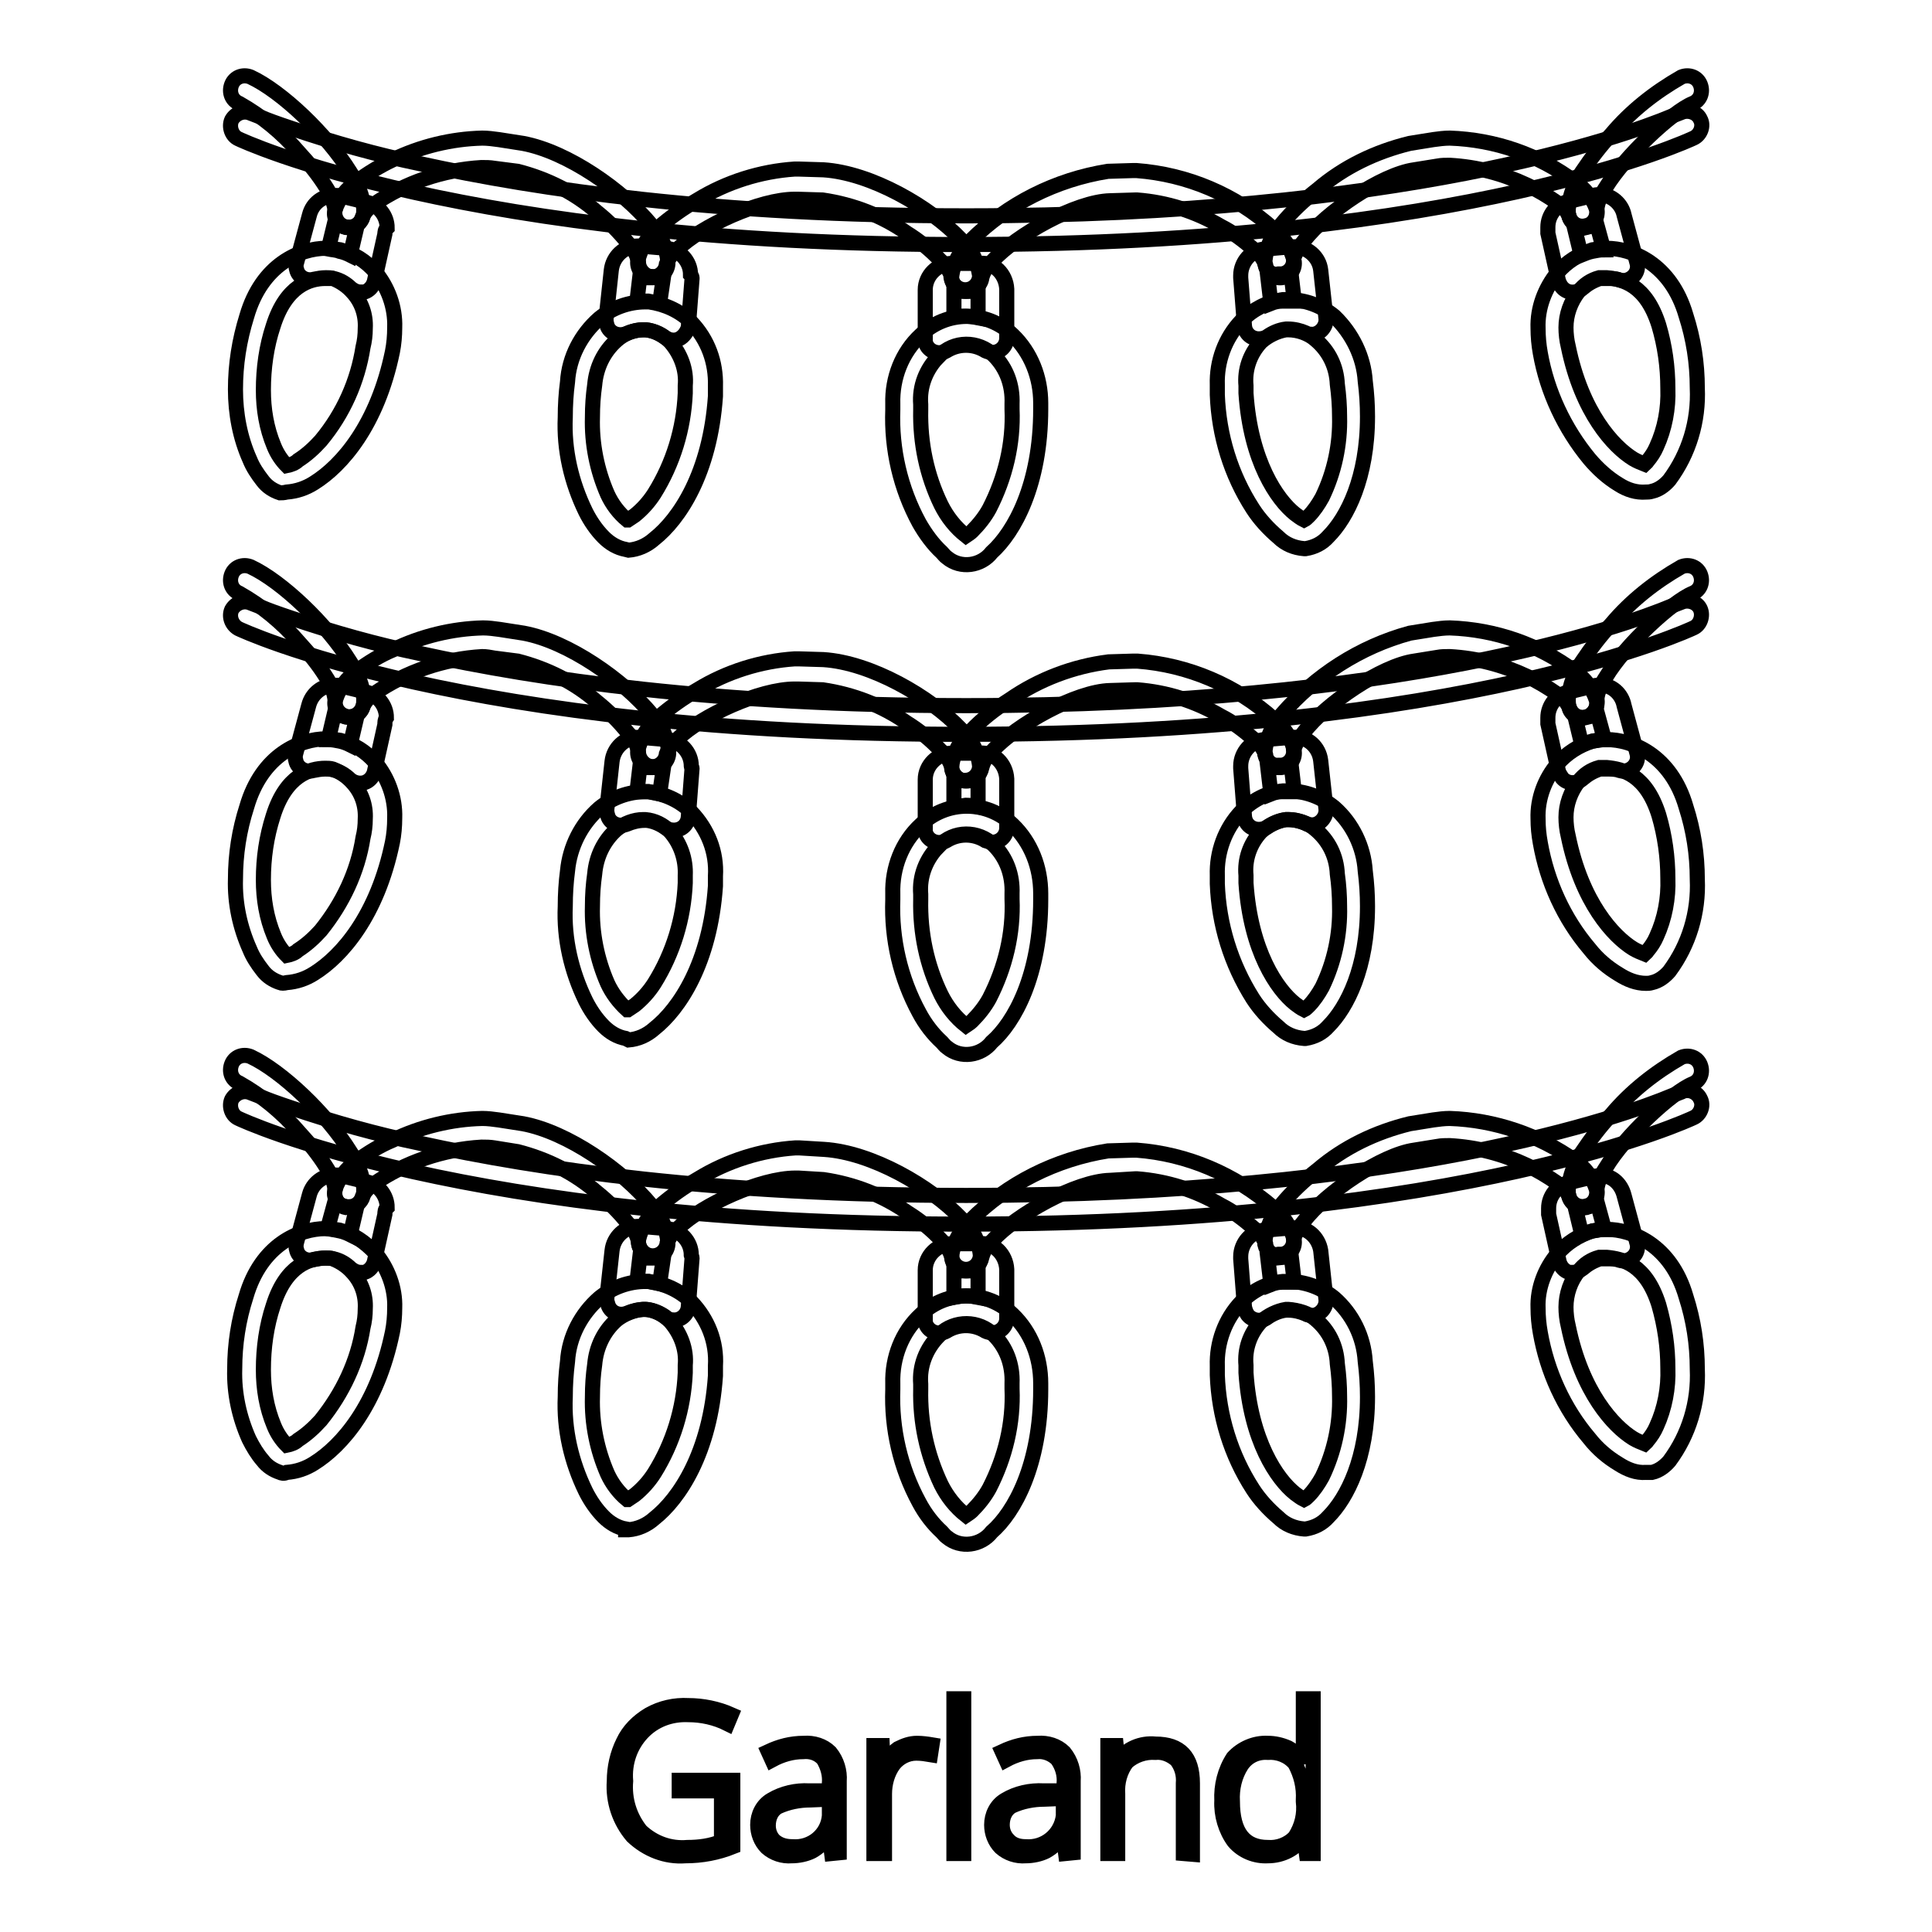 <?xml version="1.0" encoding="utf-8"?>
<!-- Svg Vector Icons : http://www.onlinewebfonts.com/icon -->
<!DOCTYPE svg PUBLIC "-//W3C//DTD SVG 1.1//EN" "http://www.w3.org/Graphics/SVG/1.1/DTD/svg11.dtd">
<svg version="1.1" xmlns="http://www.w3.org/2000/svg" xmlns:xlink="http://www.w3.org/1999/xlink" x="0px" y="0px" viewBox="0 0 256 256" enable-background="new 0 0 256 256" xml:space="preserve">
<g> <path stroke-width="2" fill-opacity="0" stroke="#000000"  d="M90,235.9h7.1v8.8c-2,0.8-4.1,1.2-6.3,1.2c-2.6,0.2-5.1-0.8-7-2.6c-1.7-2-2.6-4.6-2.4-7.3 c0-1.8,0.4-3.6,1.2-5.2c0.7-1.5,1.9-2.7,3.4-3.6c1.6-0.9,3.4-1.3,5.2-1.2c1.9,0,3.9,0.4,5.7,1.2l-0.5,1.2c-1.6-0.8-3.4-1.2-5.2-1.2 c-2.3-0.1-4.5,0.7-6.1,2.4c-1.6,1.7-2.4,4-2.2,6.4c-0.2,2.4,0.5,4.7,2,6.6c1.7,1.6,3.9,2.4,6.2,2.2c1.5,0,3.1-0.2,4.5-0.8v-6.7H90 V235.9z M110.2,245.6l-0.3-2.3h-0.1c-0.6,0.8-1.3,1.5-2.2,2c-0.8,0.4-1.8,0.6-2.7,0.6c-1.2,0.1-2.4-0.3-3.3-1.1 c-0.8-0.8-1.2-1.9-1.2-3c0-1.3,0.6-2.6,1.8-3.3c1.5-0.9,3.3-1.3,5-1.2h2.7v-1c0.1-1.1-0.2-2.2-0.8-3.2c-0.7-0.8-1.7-1.1-2.7-1 c-1.4,0-2.8,0.4-4.1,1.1l-0.5-1.1c1.5-0.7,3-1.1,4.7-1.1c1.3-0.1,2.6,0.3,3.5,1.2c0.9,1.1,1.3,2.5,1.2,3.8v9.5L110.2,245.6z  M105,244.7c2.5,0.2,4.7-1.6,4.9-4.1c0-0.3,0-0.6,0-0.8v-1.4l-2.5,0.1c-1.5,0-3,0.3-4.3,0.9c-0.9,0.5-1.3,1.5-1.3,2.5 c0,0.8,0.3,1.5,0.8,2C103.3,244.5,104.1,244.7,105,244.7L105,244.7z M121.5,231c0.7,0,1.4,0.1,2,0.2l-0.2,1.3 c-0.6-0.1-1.2-0.2-1.9-0.2c-1.2,0-2.3,0.6-3,1.5c-0.8,1.1-1.2,2.5-1.2,3.9v7.9h-1.4v-14.3h1.1l0.1,2.6c0.5-0.9,1.2-1.6,2-2.2 C119.8,231.3,120.6,231,121.5,231z M127.7,245.6h-1.3v-20.5h1.3V245.6z M141.2,245.6l-0.3-2.3h-0.1c-0.6,0.8-1.3,1.5-2.2,2 c-0.8,0.4-1.8,0.6-2.7,0.6c-1.2,0.1-2.4-0.3-3.3-1.1c-0.8-0.8-1.2-1.9-1.2-3c0-1.3,0.6-2.6,1.8-3.3c1.5-0.9,3.3-1.3,5.1-1.2h2.7v-1 c0.1-1.1-0.2-2.2-0.9-3.2c-0.7-0.7-1.7-1.1-2.7-1c-1.4,0-2.8,0.4-4.1,1.1l-0.5-1.1c1.5-0.7,3-1.1,4.7-1.1c1.3-0.1,2.6,0.3,3.5,1.2 c0.9,1.1,1.3,2.5,1.2,3.8v9.5L141.2,245.6z M135.9,244.7c2.5,0.2,4.7-1.6,5-4.1c0-0.3,0-0.6,0-0.9v-1.4l-2.5,0.1 c-1.5,0-3,0.3-4.3,0.9c-0.9,0.5-1.3,1.5-1.3,2.5c0,0.8,0.3,1.5,0.8,2C134.2,244.5,135.1,244.7,135.9,244.7L135.9,244.7z  M156.8,245.6v-9.3c0.1-1.1-0.2-2.2-0.9-3.1c-0.8-0.7-1.8-1.1-2.8-1c-1.4-0.1-2.8,0.4-3.8,1.3c-0.9,1.2-1.3,2.7-1.2,4.2v7.9h-1.3 v-14.3h1.1l0.2,2c1.2-1.6,3.1-2.4,5-2.2c3.3,0,4.9,1.7,4.9,5.2v9.4L156.8,245.6z M168,231c0.9,0,1.8,0.2,2.7,0.6 c0.9,0.5,1.6,1.2,2,2v-8.5h1.3v20.5h-0.9l-0.3-2.2h-0.1c-1,1.6-2.8,2.5-4.7,2.5c-1.7,0.1-3.4-0.6-4.5-1.9c-1.1-1.5-1.7-3.5-1.6-5.4 c-0.1-2,0.4-4,1.5-5.7C164.5,231.7,166.2,230.9,168,231L168,231z M168,232.2c-1.4-0.1-2.7,0.5-3.5,1.7c-0.9,1.4-1.3,3.1-1.2,4.8 c0,4.1,1.6,6.1,4.7,6.1c1.3,0.1,2.7-0.4,3.6-1.4c0.9-1.4,1.3-3,1.1-4.7v-0.2c0.1-1.7-0.3-3.3-1.1-4.8 C170.7,232.6,169.3,232.1,168,232.2L168,232.2z M31.6,18.4c-0.9-0.4-1.3-1.6-0.9-2.5c0.5-0.9,1.6-1.3,2.5-0.9l0,0l1.3,0.5 c0.9,0.4,2.3,0.9,4.1,1.5c5.6,1.9,11.3,3.5,17.1,4.7c15.5,3.4,39.2,6.9,72.3,6.9c57.9,0,87.3-10.6,93.5-13.2l1.3-0.5 c0.9-0.4,2.1,0,2.5,0.9c0.5,0.9,0,2.1-0.9,2.5l0,0c-0.2,0.1-29.8,14.1-96.4,14.1C61.3,32.5,31.8,18.5,31.6,18.4z M51,31l-1.4,6.3 c-0.2,0.7-0.7,1.2-1.3,1.4c-0.2,0-0.4,0-0.5,0c-0.5,0-0.9-0.2-1.3-0.5c-0.6-0.6-1.4-1.1-2.3-1.3c-0.3-0.1-0.7-0.1-1-0.1 c-0.6,0-1.1,0.1-1.6,0.2c-1,0.3-2.1-0.3-2.3-1.3c-0.1-0.3-0.1-0.6,0-0.9l1.7-6.3c0.4-1.6,1.8-2.6,3.4-2.6c0.3,0,0.6,0,0.9,0.1 l3.3,0.8c1.6,0.4,2.7,1.8,2.7,3.4C51,30.5,51,30.8,51,31z M45,33.3c0.5,0.1,1,0.3,1.4,0.5l0.8-3.4l-2.9-0.7L43.5,33 C44,33.1,44.5,33.1,45,33.3z"/> <path stroke-width="2" fill-opacity="0" stroke="#000000"  d="M37.1,65.3c-0.9-0.3-1.7-0.8-2.3-1.6c-0.7-0.9-1.3-1.8-1.7-2.8c-1.3-2.9-1.9-6.1-1.9-9.3 c0-3.3,0.5-6.5,1.5-9.7c2-6.9,7.1-9,10.5-9c0.6,0,1.3,0.1,1.9,0.2c1.8,0.5,3.4,1.5,4.6,2.9c1.7,2,2.7,4.7,2.6,7.4 c0,1.1-0.1,2.2-0.3,3.2c-2,9.7-6.7,15.1-10.4,17.4c-1.1,0.7-2.3,1.1-3.6,1.2C37.6,65.3,37.3,65.3,37.1,65.3z M48.1,46 c0.2-0.8,0.3-1.6,0.3-2.5c0.1-1.8-0.5-3.5-1.7-4.8c-0.7-0.8-1.6-1.4-2.6-1.8c-0.3,0-0.7,0-1,0c-2,0-5.2,0.9-6.9,6.3 c-0.9,2.7-1.3,5.6-1.3,8.5c0,2.5,0.4,5,1.4,7.4c0.4,1,1,1.9,1.7,2.6c0.5-0.1,1.1-0.3,1.5-0.7c1.1-0.7,2.1-1.6,3-2.6 C45.5,54.8,47.4,50.5,48.1,46z M45.8,30.1c-1-0.3-1.6-1.3-1.4-2.3c0,0,0,0,0,0c-0.2-1.1-0.6-2.1-1.2-3c-1-1.6-2.2-3.1-3.5-4.5 c-2.3-2.7-5-4.9-8-6.6c-1-0.4-1.4-1.5-1-2.5c0.4-1,1.5-1.4,2.5-1c4.1,1.9,10.1,7.6,13.2,12.6c1,1.5,1.7,3.2,1.8,4.9 c0,0.3,0,0.7-0.1,1c-0.2,0.8-1,1.4-1.8,1.4C46.1,30.1,45.9,30.1,45.8,30.1z M91.7,36.9l-0.5,6.5C91,44,90.6,44.6,90,44.9 c-0.6,0.3-1.3,0.2-1.9-0.2c-0.7-0.5-1.6-0.9-2.5-1h-0.3c-0.8,0-1.6,0.2-2.3,0.5c-1,0.4-2.1,0-2.5-0.9c-0.1-0.3-0.2-0.6-0.2-1 l0.7-6.5c0.2-1.8,1.7-3.2,3.5-3.2h0.3l3.5,0.3c1.8,0.2,3.2,1.7,3.2,3.5C91.7,36.6,91.7,36.8,91.7,36.9L91.7,36.9z M85.9,39.9 c0.5,0.1,1,0.2,1.5,0.3l0.5-3.4l-3.1-0.3l-0.4,3.4h0.9H85.9z"/> <path stroke-width="2" fill-opacity="0" stroke="#000000"  d="M82.9,72.8c-1.1-0.2-2.1-0.8-2.9-1.6c-1-1-1.8-2.2-2.4-3.4c-1.9-3.9-2.9-8.2-2.7-12.5 c0-1.6,0.1-3.2,0.3-4.7c0.2-3.3,1.8-6.3,4.2-8.4c1.7-1.4,3.9-2.2,6.1-2.2h0.5c2.1,0.3,4.1,1.2,5.6,2.7c2.2,2.3,3.3,5.3,3.2,8.5v1.3 c-0.7,10.2-4.8,16.3-8.1,18.9c-1,0.9-2.2,1.4-3.4,1.5L82.9,72.8z M81.7,45.1c-1.7,1.5-2.7,3.6-2.9,5.9c-0.2,1.4-0.3,2.8-0.3,4.3 c-0.1,3.5,0.6,7,2,10.2c0.6,1.3,1.5,2.5,2.6,3.4h0.1c0.3-0.2,0.6-0.4,0.9-0.6c1-0.8,1.9-1.8,2.6-2.9c2.5-4,3.9-8.6,4.1-13.3v-1 c0.2-2.1-0.6-4.2-2-5.8c-0.9-0.9-2-1.5-3.3-1.6h-0.3C84,43.7,82.7,44.2,81.7,45.1z M86.4,36.7c-1-0.1-1.8-1-1.8-2c0,0,0,0,0,0 c-0.2-1-0.7-1.8-1.4-2.5c-1.2-1.5-2.6-2.9-4.1-4.1c-3-2.6-6.6-4.4-10.5-5.4l-3.1-0.4c-0.6-0.1-1.1-0.1-1.7-0.1 c-5.1,0.3-10.1,2-14.3,4.9c-0.6,0.4-1.2,1-1.5,1.7c-0.3,1-1.3,1.6-2.3,1.3c-1-0.3-1.6-1.3-1.3-2.3c0.5-1.5,1.5-2.8,2.8-3.7 c1.5-1.1,3.1-2.1,4.8-2.9c3.7-1.8,7.8-2.8,11.9-2.9c0.7,0,1.5,0.1,2.2,0.2l3.2,0.5c5.9,1.1,13.2,6.2,17,10.8c1.3,1.3,2,3,2.2,4.9 v0.3c-0.1,1-0.9,1.8-1.9,1.8H86.4z M133.4,38.3v6.5c0,1-0.8,1.9-1.9,1.9c-0.3,0-0.7-0.1-0.9-0.2c-1.6-1-3.6-1-5.2,0 c-0.9,0.5-2.1,0.2-2.6-0.7c-0.2-0.3-0.2-0.6-0.2-0.9v-6.5c0-1.9,1.6-3.5,3.6-3.5h3.6C131.7,34.7,133.3,36.3,133.4,38.3 C133.4,38.2,133.4,38.2,133.4,38.3z M128,41.9c0.5,0,1.1,0.1,1.6,0.2v-3.5h-3.2v3.3C126.9,41.9,127.5,41.9,128,41.9z"/> <path stroke-width="2" fill-opacity="0" stroke="#000000"  d="M137.9,53.4v0.8c0,10-3.5,16.3-6.5,19c-1.4,1.8-4.1,2.2-5.9,0.7c-0.3-0.2-0.5-0.5-0.7-0.7 c-1.2-1.1-2.2-2.5-3-3.9c-2.5-4.6-3.7-9.8-3.5-15v-0.8c-0.1-3.4,1.2-6.8,3.7-9.1c3.4-3.3,8.8-3.3,12.2,0 C136.6,46.7,137.9,50,137.9,53.4L137.9,53.4z M124.4,47.2c-1.7,1.7-2.6,4-2.4,6.4v0.7c-0.1,4.4,0.8,8.7,2.7,12.6 c0.8,1.6,1.9,3,3.3,4.1c0.3-0.2,0.6-0.4,0.8-0.6c0.9-0.9,1.7-1.9,2.3-3c2.1-4.1,3.2-8.6,3-13.2v-0.7c0.1-2.4-0.7-4.7-2.4-6.4 C129.6,45.1,126.4,45.1,124.4,47.2C124.4,47.1,124.4,47.1,124.4,47.2L124.4,47.2z M126.1,36.7c-0.3-0.9-0.8-1.6-1.5-2.2 c-1.3-1.4-2.8-2.6-4.4-3.6c-3.3-2.3-7.1-3.8-11.2-4.4l-3.3-0.1h-0.4c-4.6,0-12.3,3.5-15.5,6.6c-0.7,0.5-1.2,1.2-1.5,2 c-0.1,1-1,1.8-2.1,1.7c-1-0.1-1.8-1-1.7-2.1l0,0c0.4-1.7,1.3-3.3,2.7-4.4c1.6-1.4,3.3-2.6,5.2-3.7c3.9-2.4,8.4-3.8,12.9-4.1h0.5 l3.3,0.1c6.3,0.4,14.1,4.9,18.2,9.2c1.4,1.2,2.2,2.9,2.5,4.8c0,1-0.8,1.9-1.9,1.9c-1,0-1.9-0.8-1.9-1.9v0L126.1,36.7z M175,35.8 l0.7,6.4c0.1,1-0.7,2-1.7,2.1c-0.3,0-0.7,0-1-0.2c-0.7-0.3-1.5-0.5-2.3-0.5h-0.3c-0.9,0.1-1.8,0.5-2.5,1c-0.3,0.2-0.7,0.3-1.1,0.3 c-1,0-1.8-0.7-1.9-1.7l-0.5-6.4c0-0.1,0-0.2,0-0.3c0-1.8,1.4-3.4,3.2-3.5l3.5-0.3h0.4C173.2,32.7,174.8,34,175,35.8z M168.4,40.2 c0.5-0.2,1-0.3,1.5-0.3h1.6l-0.4-3.4l-3.1,0.3L168.4,40.2z"/> <path stroke-width="2" fill-opacity="0" stroke="#000000"  d="M180.9,50.5c0.2,1.6,0.3,3.1,0.3,4.7c0,8.1-2.7,13.4-5.2,15.9c-0.8,0.9-1.8,1.4-3,1.6h-0.2 c-1.3-0.1-2.5-0.6-3.4-1.5c-1.3-1.1-2.5-2.4-3.4-3.8c-2.9-4.5-4.5-9.7-4.7-15.1v-1.3c-0.1-3.1,1-6.2,3.2-8.5 c1.5-1.5,3.4-2.5,5.5-2.8h0.7c2.2,0,4.4,0.8,6.1,2.2C179.2,44.2,180.7,47.3,180.9,50.5z M170.7,43.7h-0.3c-1.2,0.2-2.4,0.8-3.3,1.6 c-1.5,1.6-2.2,3.7-2,5.8v1c0.6,9,4.1,14.1,6.5,16c0.4,0.3,0.8,0.6,1.2,0.8c0.2-0.1,0.4-0.3,0.6-0.5c0.7-0.7,1.3-1.6,1.8-2.5 c1.6-3.3,2.4-7,2.3-10.7c0-1.4-0.1-2.8-0.3-4.3c-0.1-2.3-1.1-4.4-2.9-5.9C173.4,44.2,172,43.7,170.7,43.7L170.7,43.7z M128,38.6 c-1,0-1.9-0.9-1.9-1.9l0,0c0.2-1.8,1.1-3.5,2.5-4.8c4.9-4.9,11.3-8.1,18.2-9.2l3.3-0.1h0.5c6.7,0.5,13.1,3.2,18.1,7.7 c1.4,1.1,2.4,2.6,2.8,4.4c0.1,1-0.6,2-1.7,2.1c-1,0.1-2-0.6-2.1-1.7c-0.3-0.8-0.8-1.5-1.5-2c-1.4-1.2-2.8-2.3-4.4-3.1 c-3.4-2-7.2-3.2-11.1-3.5h-0.3l-3.3,0.1c-4.5,0.1-12.4,4.5-15.6,8c-0.7,0.6-1.2,1.4-1.4,2.2C130,37.7,129.1,38.6,128,38.6 C128,38.6,128,38.6,128,38.6z M215.2,28.5l1.7,6.3c0.3,1-0.3,2-1.3,2.3c-0.3,0.1-0.7,0.1-1,0c-0.5-0.2-1.1-0.2-1.6-0.2 c-0.3,0-0.7,0-1,0c-0.9,0.3-1.6,0.7-2.3,1.3c-0.8,0.7-2,0.7-2.7-0.1c-0.2-0.2-0.4-0.6-0.5-0.9l-1.4-6.3c0-0.3,0-0.6,0-0.8 c0-1.6,1.1-3,2.7-3.4l3.3-0.8c0.3-0.1,0.6-0.1,0.9-0.1C213.5,25.8,214.9,27,215.2,28.5z M209.5,33.8c0.5-0.2,1-0.4,1.5-0.5 c0.5-0.1,1-0.2,1.5-0.2l-0.9-3.3l-2.9,0.7L209.5,33.8z"/> <path stroke-width="2" fill-opacity="0" stroke="#000000"  d="M214.5,64.2c-1.5-0.9-2.8-2.1-3.9-3.4c-3.3-4-5.6-8.9-6.5-14c-0.2-1.1-0.3-2.2-0.3-3.3 c-0.1-2.7,0.9-5.3,2.6-7.4c1.2-1.4,2.8-2.4,4.6-3c0.6-0.1,1.2-0.2,1.9-0.2c3.3,0,8.5,2,10.5,8.9c1,3.1,1.5,6.3,1.5,9.6 c0.2,4.4-1.1,8.7-3.7,12.2c-0.6,0.7-1.4,1.3-2.3,1.5c-0.3,0.1-0.6,0.1-0.8,0.1C216.8,65.3,215.6,64.9,214.5,64.2z M219.8,43.1 c-1.7-5.4-4.8-6.1-6.9-6.3c-0.3,0-0.6,0-1,0c-1.1,0.3-2,0.9-2.7,1.8c-1.1,1.4-1.7,3.1-1.7,4.8c0,0.8,0.1,1.7,0.3,2.5 c1.8,8.8,6,13.3,8.6,14.9c0.5,0.3,1,0.5,1.5,0.7c0.1-0.1,0.3-0.2,0.4-0.4c0.5-0.6,0.9-1.2,1.2-1.9c1.1-2.4,1.6-5.1,1.5-7.7 C221,48.6,220.6,45.8,219.8,43.1z M207.9,28.7c-0.1-0.3-0.1-0.7-0.1-1c0.2-1.8,0.8-3.5,1.8-4.9c1.2-1.8,2.5-3.5,3.9-5 c2.6-3.1,5.8-5.6,9.3-7.6c1-0.4,2.1,0,2.5,1c0.4,1,0,2.1-1,2.5c-2.7,1.1-9,7-11.5,11.1c-0.6,0.9-1.1,1.9-1.2,2.9 c0.2,1-0.4,2.1-1.4,2.4h-0.5C208.9,30.1,208.2,29.5,207.9,28.7L207.9,28.7z"/> <path stroke-width="2" fill-opacity="0" stroke="#000000"  d="M167.6,35c0-0.1,0-0.3,0-0.4c0.2-1.8,0.9-3.6,2.2-4.9c1.4-1.7,3-3.2,4.8-4.6c3.5-3,7.7-5,12.2-6.1l3.1-0.5 c0.7-0.1,1.5-0.2,2.2-0.2c6,0.2,11.8,2.2,16.6,5.8c1.3,0.9,2.3,2.1,2.8,3.5c0.3,1-0.3,2.1-1.3,2.3c-1,0.3-2.1-0.3-2.3-1.3 c-0.3-0.7-0.9-1.3-1.5-1.7c-1.3-0.9-2.6-1.7-4.1-2.4c-3.2-1.5-6.6-2.4-10.2-2.6c-0.6,0-1.1,0-1.6,0.1l-3.1,0.5 c-4.3,0.6-11.7,5.6-14.6,9.4c-0.6,0.7-1.1,1.5-1.4,2.4c0.1,1-0.6,1.9-1.6,2h-0.4C168.5,36.5,167.8,35.9,167.6,35z M31.6,148.2 c-0.9-0.4-1.3-1.6-0.9-2.5c0.5-0.9,1.6-1.3,2.5-0.9l1.3,0.5c0.9,0.4,2.3,0.9,4.1,1.5c5.6,1.9,11.3,3.5,17.1,4.7 c15.5,3.4,39.2,6.9,72.3,6.9c57.9,0,87.3-10.6,93.5-13.2l1.3-0.5c0.9-0.5,2.1,0,2.5,0.9c0.5,0.9,0,2.1-0.9,2.5l0,0 c-0.2,0.1-29.8,14.1-96.4,14.1C61.3,162.3,31.8,148.3,31.6,148.2L31.6,148.2z M51,160.9l-1.4,6.3c-0.2,0.7-0.7,1.2-1.3,1.4 c-0.2,0-0.4,0-0.5,0c-0.5,0-0.9-0.2-1.3-0.5c-0.6-0.6-1.4-1.1-2.3-1.3c-0.3-0.1-0.7-0.1-1-0.1c-0.6,0-1.1,0.1-1.6,0.2 c-1,0.3-2.1-0.3-2.3-1.3c-0.1-0.3-0.1-0.6,0-1l1.7-6.3c0.4-1.5,1.8-2.6,3.4-2.6c0.3,0,0.6,0,0.9,0.1l3.3,0.8 c1.6,0.4,2.7,1.8,2.7,3.4C51,160.3,51,160.6,51,160.9z M45,163.1c0.5,0.1,1,0.3,1.4,0.5l0.8-3.4l-2.9-0.7l-0.9,3.3 C44,162.9,44.5,163,45,163.1L45,163.1z"/> <path stroke-width="2" fill-opacity="0" stroke="#000000"  d="M37.1,195.1c-0.9-0.3-1.7-0.8-2.3-1.6c-0.7-0.8-1.3-1.8-1.8-2.8c-1.3-2.9-2-6.1-1.9-9.3 c0-3.3,0.5-6.5,1.5-9.6c2-6.9,7.1-9,10.5-9c0.6,0,1.3,0.1,1.9,0.2c1.8,0.5,3.4,1.6,4.7,3c1.7,2,2.7,4.7,2.6,7.3 c0,1.1-0.1,2.2-0.3,3.2c-2,9.7-6.7,15.1-10.4,17.4c-1.1,0.7-2.3,1.1-3.6,1.2C37.6,195.3,37.3,195.2,37.1,195.1z M48.1,175.9 c0.2-0.8,0.3-1.6,0.3-2.5c0.1-1.8-0.5-3.5-1.7-4.8c-0.7-0.8-1.6-1.4-2.6-1.8c-0.3-0.1-0.7-0.1-1-0.1c-2,0-5.2,0.9-6.9,6.3 c-0.9,2.7-1.3,5.6-1.3,8.5c0,2.5,0.4,5,1.4,7.4c0.4,1,1,1.9,1.7,2.6c0.5-0.1,1.1-0.3,1.5-0.7c1.1-0.7,2.1-1.6,3-2.6 C45.4,184.6,47.4,180.4,48.1,175.9L48.1,175.9z M45.8,160c-1-0.2-1.6-1.3-1.4-2.3c0,0,0,0,0,0c-0.1-1.1-0.6-2.2-1.2-3.1 c-1-1.6-2.2-3.1-3.5-4.5c-2.3-2.7-5-4.9-8-6.6c-1-0.4-1.4-1.5-1-2.5c0.4-1,1.5-1.4,2.5-1l0,0c4.1,1.9,10.1,7.6,13.2,12.6 c1,1.5,1.7,3.2,1.8,4.9c0,0.3,0,0.7-0.1,1c-0.2,0.8-1,1.4-1.8,1.4L45.8,160z M91.7,166.7l-0.5,6.5c-0.1,1-1,1.8-2,1.7 c-0.3,0-0.7-0.1-1-0.4c-0.7-0.5-1.6-0.9-2.5-1h-0.3c-0.8,0-1.6,0.2-2.3,0.5c-1,0.4-2.1,0-2.5-1c-0.1-0.3-0.2-0.6-0.2-0.9l0.7-6.4 c0.2-1.8,1.7-3.2,3.5-3.2h0.3l3.5,0.3c1.8,0.2,3.2,1.7,3.2,3.5C91.7,166.6,91.7,166.7,91.7,166.7z M85.9,169.8 c0.5,0.1,1,0.2,1.5,0.3l0.5-3.4l-3.1-0.3l-0.4,3.4h0.9H85.9z"/> <path stroke-width="2" fill-opacity="0" stroke="#000000"  d="M82.9,202.6c-1.1-0.2-2.1-0.8-2.9-1.6c-1-1-1.8-2.2-2.4-3.4c-1.9-3.9-2.9-8.2-2.7-12.5 c0-1.6,0.1-3.1,0.3-4.7c0.2-3.3,1.8-6.3,4.2-8.4c1.7-1.4,3.9-2.2,6.1-2.2h0.5c2.1,0.3,4.1,1.2,5.6,2.7c2.2,2.3,3.4,5.3,3.2,8.5v1.3 c-0.7,10.2-4.8,16.3-8.1,18.9c-1,0.9-2.2,1.4-3.4,1.5H82.9z M81.7,174.9c-1.7,1.5-2.7,3.6-2.9,5.9c-0.2,1.4-0.3,2.8-0.3,4.3 c-0.1,3.5,0.6,7,2,10.2c0.6,1.3,1.5,2.5,2.6,3.4h0.1c0.3-0.2,0.6-0.4,0.9-0.6c1-0.8,1.9-1.8,2.6-2.9c2.5-4,3.9-8.6,4.1-13.3v-1 c0.2-2.1-0.6-4.2-2-5.8c-0.9-0.9-2-1.5-3.3-1.6h-0.3C84,173.6,82.7,174.1,81.7,174.9z M86.4,166.5c-1-0.1-1.8-1-1.8-2c0,0,0,0,0,0 c-0.2-0.9-0.7-1.8-1.4-2.4c-1.2-1.5-2.6-2.9-4.1-4.1c-3-2.6-6.6-4.4-10.5-5.4l-3.1-0.5c-0.6-0.1-1.1-0.1-1.7-0.1 c-5.1,0.3-10.1,2-14.3,4.9c-0.6,0.4-1.2,1-1.5,1.7c-0.3,1-1.3,1.6-2.3,1.3c-1-0.3-1.6-1.3-1.3-2.3c0.5-1.5,1.5-2.8,2.8-3.7 c1.5-1.1,3.1-2.1,4.8-2.8c3.7-1.8,7.8-2.8,11.9-2.9c0.7,0,1.5,0.1,2.2,0.2l3.2,0.5c5.9,1.1,13.2,6.2,17,10.8c1.3,1.3,2,3,2.2,4.9 v0.3c-0.1,1-0.9,1.8-1.9,1.8H86.4z M133.4,168.2v6.5c0,1-0.8,1.9-1.9,1.9c-0.3,0-0.7-0.1-0.9-0.2c-1.6-1-3.6-1-5.2,0 c-0.9,0.5-2.1,0.2-2.6-0.7c-0.2-0.3-0.2-0.6-0.2-1v-6.4c0-1.9,1.6-3.5,3.6-3.5h3.6C131.7,164.6,133.3,166.2,133.4,168.2 C133.4,168.1,133.4,168.1,133.4,168.2z M128,171.7c0.5,0,1.1,0.1,1.6,0.2v-3.5h-3.2v3.5C126.9,171.8,127.5,171.7,128,171.7 L128,171.7z"/> <path stroke-width="2" fill-opacity="0" stroke="#000000"  d="M137.9,183.3v0.8c0,10-3.5,16.3-6.5,18.9c-1.4,1.8-4.1,2.2-5.9,0.7c-0.3-0.2-0.5-0.5-0.7-0.7 c-1.2-1.1-2.2-2.4-3-3.9c-2.5-4.6-3.7-9.8-3.5-15v-0.8c-0.1-3.4,1.2-6.8,3.7-9.1c3.4-3.3,8.8-3.3,12.2,0 C136.6,176.5,137.9,179.8,137.9,183.3L137.9,183.3z M124.4,177c-1.7,1.7-2.6,4-2.4,6.4v0.7c-0.1,4.3,0.8,8.6,2.7,12.6 c0.8,1.6,1.9,3,3.3,4.1c0.3-0.2,0.6-0.4,0.8-0.6c0.9-0.9,1.7-1.9,2.3-3c2.1-4.1,3.2-8.6,3-13.2v-0.7c0.1-2.4-0.7-4.7-2.4-6.4 c-2-2-5.2-2-7.2-0.1c0,0,0,0,0,0.1L124.4,177z M126.1,166.5c-0.3-0.9-0.8-1.6-1.4-2.2c-1.3-1.4-2.8-2.6-4.4-3.6 c-3.3-2.3-7.1-3.8-11.2-4.4l-3.3-0.2h-0.4c-4.6,0-12.3,3.5-15.5,6.6c-0.7,0.5-1.2,1.2-1.5,2c-0.1,1-1,1.8-2.1,1.7 c-1-0.1-1.8-1-1.7-2.1c0.4-1.7,1.3-3.3,2.7-4.4c1.6-1.4,3.3-2.6,5.2-3.7c3.9-2.4,8.4-3.8,12.9-4.1h0.5l3.3,0.2 c6.3,0.4,14.1,4.9,18.2,9.2c1.4,1.2,2.3,2.9,2.5,4.8c0,1-0.8,1.9-1.9,1.9c-1,0-1.9-0.8-1.9-1.9L126.1,166.5z M175,165.7l0.7,6.5 c0.1,1-0.7,2-1.7,2.1c-0.3,0-0.7,0-1-0.2c-0.7-0.3-1.5-0.5-2.3-0.5h-0.3c-0.9,0.1-1.8,0.5-2.5,1c-0.8,0.6-2,0.4-2.6-0.4 c-0.2-0.3-0.3-0.6-0.4-1l-0.5-6.4c0-0.1,0-0.2,0-0.3c0-1.8,1.4-3.4,3.2-3.5l3.5-0.3h0.4C173.2,162.6,174.7,163.9,175,165.7z  M168.4,170.2c0.5-0.2,1-0.3,1.5-0.3h1.6l-0.4-3.4l-3.1,0.3L168.4,170.2z"/> <path stroke-width="2" fill-opacity="0" stroke="#000000"  d="M180.9,180.4c0.2,1.6,0.3,3.1,0.3,4.7c0,8.1-2.7,13.4-5.2,15.9c-0.8,0.9-1.8,1.4-3,1.6h-0.2 c-1.3-0.1-2.5-0.6-3.4-1.5c-1.3-1.1-2.5-2.4-3.4-3.8c-2.9-4.5-4.5-9.7-4.7-15.1V181c-0.1-3.1,1-6.2,3.2-8.5 c1.5-1.5,3.4-2.5,5.5-2.7h0.7c2.2,0,4.4,0.8,6.1,2.2C179.2,174.1,180.7,177.1,180.9,180.4z M170.7,173.5h-0.3 c-1.2,0.2-2.4,0.8-3.3,1.6c-1.5,1.6-2.2,3.7-2,5.8v1c0.6,9,4.1,14.1,6.5,16c0.4,0.3,0.8,0.6,1.2,0.8c0.2-0.1,0.4-0.3,0.6-0.5 c0.7-0.7,1.3-1.6,1.8-2.5c1.6-3.3,2.4-7,2.3-10.7c0-1.4-0.1-2.8-0.3-4.3c-0.1-2.3-1.1-4.4-2.9-5.9C173.4,174,172,173.6,170.7,173.5 L170.7,173.5z M128,168.4c-1,0-1.9-0.9-1.9-1.9l0,0c0.2-1.8,1.1-3.5,2.5-4.8c4.9-4.9,11.3-8.1,18.2-9.2l3.3-0.1h0.5 c6.7,0.5,13,3.2,18.1,7.6c1.4,1.1,2.4,2.7,2.8,4.4c0.1,1-0.6,2-1.7,2.1c-1,0.1-2-0.6-2.1-1.7l0,0c-0.3-0.8-0.8-1.5-1.5-2 c-1.4-1.2-2.8-2.3-4.4-3.1c-3.4-2-7.2-3.2-11.1-3.5h-0.3l-3.3,0.2c-4.5,0.1-12.4,4.5-15.6,8c-0.7,0.6-1.2,1.4-1.4,2.2 C129.9,167.6,129.1,168.4,128,168.4C128,168.4,128,168.4,128,168.4L128,168.4z M215.2,158.4l1.7,6.3c0.3,1-0.3,2-1.3,2.3 c-0.3,0.1-0.7,0.1-1,0c-0.5-0.2-1.1-0.2-1.6-0.2c-0.3,0-0.7,0-1,0c-0.9,0.3-1.6,0.7-2.3,1.3c-0.4,0.3-0.8,0.5-1.3,0.5 c-0.2,0-0.4,0-0.5,0c-0.6-0.2-1.1-0.7-1.3-1.4l-1.4-6.3c0-0.3,0-0.6,0-0.8c0-1.6,1.1-3,2.7-3.4l3.3-0.8c0.3-0.1,0.6-0.1,0.9-0.1 C213.5,155.7,214.8,156.8,215.2,158.4L215.2,158.4z M209.6,163.6c0.5-0.2,1-0.4,1.5-0.5c0.5-0.1,1-0.2,1.5-0.2l-0.9-3.3l-2.9,0.7 L209.6,163.6z"/> <path stroke-width="2" fill-opacity="0" stroke="#000000"  d="M214.5,194c-1.5-0.9-2.8-2-3.9-3.4c-3.4-4-5.6-8.9-6.5-14c-0.2-1.1-0.3-2.2-0.3-3.3 c-0.1-2.6,0.9-5.2,2.6-7.2c1.2-1.4,2.8-2.4,4.6-3c0.6-0.1,1.2-0.2,1.9-0.2c3.3,0,8.5,2,10.5,8.9c1,3.1,1.5,6.3,1.5,9.6 c0.2,4.4-1.1,8.7-3.7,12.2c-0.6,0.7-1.4,1.3-2.3,1.5c-0.3,0-0.6,0-0.8,0C216.8,195.2,215.6,194.7,214.5,194L214.5,194z  M219.8,172.9c-1.7-5.4-4.8-6.1-6.9-6.3c-0.3,0-0.6,0-1,0c-1.1,0.3-2,0.9-2.7,1.8c-1.1,1.3-1.7,3.1-1.7,4.8c0,0.8,0.1,1.7,0.3,2.5 c1.8,8.8,6,13.3,8.6,14.9c0.5,0.3,1,0.5,1.5,0.7c0.1-0.1,0.3-0.2,0.4-0.4c0.5-0.6,0.9-1.2,1.2-1.9c1.1-2.4,1.6-5.1,1.5-7.7 C221,178.5,220.6,175.7,219.8,172.9z M207.9,158.6c-0.1-0.3-0.1-0.7-0.1-1c0.2-1.8,0.8-3.5,1.8-4.9c1.2-1.8,2.5-3.5,3.9-5 c2.6-3.1,5.8-5.6,9.3-7.6c1-0.4,2.1,0,2.5,1c0.4,1,0,2.1-1,2.5c-2.7,1.1-9,6.9-11.5,11.1c-0.6,0.9-1.1,1.9-1.2,2.9 c0.2,1-0.4,2.1-1.4,2.4h-0.5C208.9,159.9,208.2,159.4,207.9,158.6L207.9,158.6z"/> <path stroke-width="2" fill-opacity="0" stroke="#000000"  d="M167.6,164.9c0-0.1,0-0.3,0-0.4c0.2-1.8,0.9-3.5,2.2-4.9c1.4-1.7,3-3.2,4.8-4.6c3.5-3,7.7-5,12.2-6.1 l3.1-0.5c0.7-0.1,1.5-0.2,2.2-0.2c6,0.2,11.8,2.2,16.6,5.6c1.3,0.9,2.3,2.2,2.8,3.7c0.3,1-0.3,2.1-1.3,2.3c-1,0.3-2.1-0.3-2.3-1.3 l0,0c-0.3-0.7-0.9-1.3-1.5-1.7c-1.3-0.9-2.6-1.7-4.1-2.4c-3.2-1.5-6.6-2.4-10.2-2.6c-0.6,0-1.1,0-1.6,0.1l-3.1,0.5 c-4.3,0.6-11.7,5.6-14.6,9.4c-0.6,0.7-1.1,1.5-1.4,2.4c0.1,1-0.6,1.9-1.6,2h-0.4C168.5,166.4,167.8,165.8,167.6,164.9L167.6,164.9z  M31.6,83.3c-0.9-0.5-1.3-1.6-0.9-2.5c0.5-0.9,1.6-1.3,2.5-0.9l1.3,0.5c0.9,0.4,2.3,0.9,4.1,1.5c5.6,1.9,11.3,3.5,17.1,4.7 c15.5,3.4,39.2,6.9,72.3,6.9c57.9,0,87.3-10.6,93.5-13.2l1.3-0.5c0.9-0.4,2.1,0,2.5,0.9c0.4,0.9,0,2.1-0.9,2.5l0,0 c-0.2,0.1-29.8,14.1-96.4,14.1C61.3,97.4,31.8,83.4,31.6,83.3L31.6,83.3z M51,96l-1.4,6.3c-0.2,0.7-0.7,1.2-1.3,1.4 c-0.7,0.2-1.4,0-1.9-0.4c-0.6-0.6-1.4-1.1-2.3-1.3c-0.3-0.1-0.7-0.1-1-0.1c-0.6,0-1.1,0.1-1.6,0.2c-1,0.3-2.1-0.3-2.3-1.3 c-0.1-0.3-0.1-0.7,0-1l1.7-6.3c0.4-1.6,1.8-2.7,3.4-2.7c0.3,0,0.6,0,0.9,0.1l3.3,0.8c1.6,0.4,2.7,1.8,2.7,3.4 C51,95.4,51,95.7,51,96z M45,98.2c0.5,0.1,1,0.3,1.4,0.5l0.8-3.4l-2.9-0.7L43.5,98C44,98,44.5,98.1,45,98.2z"/> <path stroke-width="2" fill-opacity="0" stroke="#000000"  d="M37.1,130.2c-0.9-0.3-1.7-0.8-2.3-1.6c-0.7-0.9-1.3-1.8-1.7-2.8c-1.3-2.9-2-6.1-1.9-9.3 c0-3.3,0.5-6.5,1.5-9.6c2-6.9,7.1-9,10.5-9c0.6,0,1.3,0.1,1.9,0.2c1.8,0.5,3.4,1.5,4.6,2.9c1.7,2,2.7,4.7,2.6,7.4 c0,1.1-0.1,2.2-0.3,3.2c-2,9.7-6.7,15.1-10.4,17.4c-1.1,0.7-2.3,1.1-3.6,1.2C37.6,130.3,37.3,130.3,37.1,130.2z M48.1,111 c0.2-0.8,0.3-1.6,0.3-2.5c0.1-1.8-0.5-3.5-1.7-4.8c-0.7-0.8-1.6-1.4-2.6-1.8c-0.3-0.1-0.7-0.1-1-0.1c-2,0-5.2,0.9-6.9,6.3 c-0.9,2.8-1.3,5.6-1.3,8.5c0,2.5,0.4,5,1.4,7.4c0.4,1,1,1.9,1.7,2.6c0.5-0.1,1.1-0.3,1.5-0.7c1.1-0.7,2.1-1.6,3-2.6 C45.4,119.7,47.4,115.5,48.1,111L48.1,111z M45.8,95c-1-0.3-1.6-1.2-1.4-2.2c-0.1-1.1-0.6-2.2-1.2-3.1c-1-1.6-2.2-3.1-3.5-4.5 c-2.3-2.7-5-4.9-8-6.6c-1-0.4-1.4-1.5-1-2.5c0.4-1,1.5-1.4,2.5-1c4.1,1.9,10.1,7.6,13.2,12.6c1,1.5,1.7,3.2,1.8,4.9 c0,0.3,0,0.7-0.1,1c-0.2,0.8-1,1.4-1.8,1.4L45.8,95z M91.7,101.8l-0.5,6.5c-0.1,1-0.9,1.7-1.9,1.7c-0.4,0-0.8-0.1-1.1-0.3 c-0.7-0.5-1.6-0.9-2.5-1h-0.3c-0.8,0-1.6,0.2-2.3,0.5c-1,0.4-2.1,0-2.5-0.9c-0.1-0.3-0.2-0.6-0.2-1l0.7-6.4 c0.2-1.8,1.7-3.2,3.5-3.2h0.3l3.5,0.3c1.8,0.2,3.2,1.7,3.2,3.5C91.6,101.7,91.7,101.7,91.7,101.8z M85.9,104.9 c0.5,0.1,1,0.2,1.5,0.3l0.5-3.4l-3.1-0.3l-0.4,3.4h0.9L85.9,104.9z"/> <path stroke-width="2" fill-opacity="0" stroke="#000000"  d="M82.9,137.6c-1.1-0.2-2.1-0.8-2.9-1.6c-1-1-1.8-2.2-2.4-3.4c-1.9-3.9-2.9-8.2-2.7-12.5 c0-1.6,0.1-3.2,0.3-4.7c0.3-3.2,1.8-6.2,4.2-8.3c1.7-1.4,3.9-2.2,6.1-2.2h0.5c2.1,0.3,4.1,1.2,5.6,2.7c2.2,2.3,3.4,5.3,3.2,8.5v1.3 c-0.7,10.2-4.8,16.3-8.1,18.9c-1,0.9-2.2,1.4-3.4,1.5L82.9,137.6z M81.7,109.9c-1.7,1.5-2.7,3.6-2.9,5.9c-0.2,1.4-0.3,2.8-0.3,4.3 c-0.1,3.5,0.6,7,2,10.2c0.6,1.3,1.5,2.5,2.6,3.5h0.1c0.3-0.2,0.6-0.4,0.9-0.6c1-0.8,1.9-1.8,2.6-2.9c2.5-4,3.9-8.6,4.1-13.3v-1 c0.1-2.1-0.6-4.2-2-5.8c-0.9-0.9-2-1.5-3.3-1.6h-0.3C84,108.6,82.7,109.1,81.7,109.9L81.7,109.9z M86.4,101.6c-1-0.1-1.8-1-1.8-2 c0,0,0,0,0,0c-0.2-1-0.7-1.8-1.4-2.5c-1.2-1.5-2.6-2.9-4.1-4.1c-3-2.6-6.6-4.4-10.5-5.4l-3.1-0.4C65,87.1,64.4,87,63.9,87 c-5.1,0.3-10.1,2-14.3,4.9c-0.6,0.4-1.2,1-1.5,1.7c-0.3,1-1.3,1.6-2.3,1.3c-1-0.3-1.6-1.3-1.3-2.3c0.5-1.5,1.5-2.8,2.8-3.7 c1.5-1.1,3.1-2.1,4.8-2.8c3.7-1.8,7.8-2.8,11.9-2.9c0.7,0,1.5,0.1,2.2,0.2l3.2,0.5c5.9,1.1,13.2,6.2,17,10.8c1.3,1.3,2,3,2.2,4.9 v0.3c-0.1,1-0.9,1.8-1.9,1.8H86.4z M133.4,103.2v6.5c0,1-0.8,1.9-1.9,1.9c0,0,0,0,0,0c-0.3,0-0.6-0.1-0.9-0.2c-1.6-1-3.6-1-5.2,0 c-0.9,0.5-2.1,0.2-2.6-0.7c-0.2-0.3-0.2-0.6-0.2-0.9v-6.5c0-1.9,1.6-3.5,3.6-3.5h3.6C131.7,99.6,133.3,101.2,133.4,103.2 C133.4,103.2,133.4,103.2,133.4,103.2z M128,106.7c0.5,0,1.1,0.1,1.6,0.2v-3.5h-3.2v3.5C126.9,106.8,127.5,106.8,128,106.7z"/> <path stroke-width="2" fill-opacity="0" stroke="#000000"  d="M137.9,118.4v0.8c0,10-3.5,16.3-6.5,18.9c-1.4,1.8-4.1,2.2-5.9,0.7c-0.3-0.2-0.5-0.5-0.7-0.7 c-1.2-1.1-2.2-2.4-3-3.9c-2.5-4.6-3.7-9.8-3.5-15v-0.8c-0.1-3.4,1.2-6.8,3.7-9.1c3.4-3.3,8.8-3.3,12.2,0 C136.6,111.6,137.9,114.9,137.9,118.4L137.9,118.4z M124.4,112.1c-1.7,1.7-2.6,4-2.4,6.4v0.7c-0.1,4.4,0.8,8.7,2.7,12.6 c0.8,1.6,1.9,3,3.3,4.1c0.3-0.2,0.6-0.4,0.8-0.6c0.9-0.9,1.7-1.9,2.3-3c2.1-4.1,3.2-8.6,3-13.2v-0.7c0.1-2.4-0.7-4.7-2.4-6.4 C129.6,110,126.4,110,124.4,112.1C124.4,112,124.4,112,124.4,112.1L124.4,112.1z M126.1,101.6c-0.3-0.9-0.8-1.6-1.5-2.2 c-1.3-1.4-2.8-2.6-4.4-3.6c-3.3-2.3-7.1-3.8-11.2-4.4l-3.3-0.1h-0.4c-4.6,0-12.3,3.5-15.5,6.6c-0.7,0.5-1.2,1.2-1.5,2 c-0.1,1-1,1.8-2.1,1.7c-1-0.1-1.8-1-1.7-2.1l0,0c0.4-1.7,1.3-3.3,2.7-4.4c1.6-1.4,3.3-2.6,5.2-3.7c3.9-2.4,8.4-3.8,12.9-4.1h0.5 l3.3,0.1c6.3,0.4,14.1,4.9,18.2,9.2c1.4,1.3,2.3,3,2.5,4.9c0,1-0.8,1.9-1.9,1.9C127,103.5,126.1,102.6,126.1,101.6 C126.1,101.6,126.1,101.6,126.1,101.6L126.1,101.6z M175,100.8l0.7,6.4c0.1,1-0.7,2-1.7,2.1c-0.3,0-0.7,0-1-0.2 c-0.7-0.3-1.5-0.5-2.3-0.5h-0.3c-0.9,0.1-1.8,0.5-2.5,1c-0.3,0.2-0.7,0.3-1.1,0.3c-1,0-1.8-0.7-1.9-1.7l-0.5-6.4c0-0.1,0-0.2,0-0.3 c0-1.8,1.4-3.4,3.2-3.5l3.5-0.3h0.4C173.3,97.6,174.8,99,175,100.8z M168.4,105.2c0.5-0.2,1-0.3,1.5-0.3h1.6l-0.4-3.4l-3.1,0.3 L168.4,105.2z"/> <path stroke-width="2" fill-opacity="0" stroke="#000000"  d="M180.9,115.4c0.2,1.6,0.3,3.1,0.3,4.7c0,8.1-2.7,13.4-5.2,15.9c-0.8,0.9-1.8,1.4-3,1.6h-0.2 c-1.3-0.1-2.5-0.6-3.4-1.5c-1.3-1.1-2.5-2.4-3.4-3.8c-2.9-4.6-4.5-9.8-4.7-15.2V116c-0.1-3.1,1-6.2,3.2-8.5 c1.5-1.5,3.4-2.5,5.5-2.7h0.7c2.2,0,4.4,0.8,6.1,2.2C179.2,109.1,180.7,112.2,180.9,115.4L180.9,115.4z M170.7,108.6h-0.3 c-1.2,0.2-2.4,0.8-3.3,1.6c-1.5,1.6-2.2,3.7-2,5.8v1c0.6,9,4.1,14.1,6.5,16c0.4,0.3,0.8,0.6,1.2,0.8c0.2-0.1,0.4-0.3,0.6-0.5 c0.7-0.7,1.3-1.6,1.8-2.5c1.6-3.3,2.4-7,2.3-10.7c0-1.4-0.1-2.9-0.3-4.3c-0.1-2.3-1.1-4.4-2.9-5.9 C173.4,109.1,172,108.6,170.7,108.6L170.7,108.6z M128,103.5c-1,0-1.9-0.9-1.9-1.9v0c0.2-1.8,1.1-3.5,2.5-4.7 c1.5-1.6,3.3-3,5.2-4.2c3.9-2.7,8.4-4.4,13.1-5l3.3-0.1h0.5c6.7,0.5,13.1,3.2,18.1,7.7c1.4,1.1,2.4,2.6,2.7,4.3 c0.1,1-0.6,2-1.7,2.1c-1,0.1-2-0.6-2.1-1.7c-0.3-0.8-0.8-1.5-1.5-2c-1.4-1.2-2.8-2.3-4.4-3.1c-3.4-2-7.2-3.2-11.1-3.5h-0.3 l-3.3,0.1c-4.5,0.1-12.4,4.5-15.6,8c-0.7,0.6-1.2,1.4-1.4,2.2C129.9,102.7,129.1,103.5,128,103.5C128,103.5,128,103.5,128,103.5 L128,103.5z M215.2,93.5l1.7,6.3c0.3,1-0.3,2-1.3,2.3c-0.3,0.1-0.7,0.1-1,0c-0.5-0.2-1.1-0.2-1.6-0.2c-0.3,0-0.7,0-1,0 c-0.9,0.3-1.6,0.7-2.3,1.3c-0.8,0.7-2,0.7-2.7-0.1c-0.2-0.3-0.4-0.6-0.5-0.9l-1.4-6.3c0-0.3,0-0.6,0-0.8c0-1.6,1.1-3,2.7-3.4 l3.3-0.8c0.3-0.1,0.6-0.1,0.9-0.1C213.5,90.7,214.9,91.9,215.2,93.5z M209.6,98.7c0.5-0.2,1-0.4,1.5-0.5c0.5-0.1,1-0.2,1.5-0.2 l-0.9-3.3l-2.9,0.7L209.6,98.7z"/> <path stroke-width="2" fill-opacity="0" stroke="#000000"  d="M214.5,129.1c-1.5-0.9-2.8-2-3.9-3.4c-3.4-4-5.6-8.9-6.5-14c-0.2-1.1-0.3-2.1-0.3-3.2 c-0.1-2.7,0.9-5.3,2.6-7.3c1.2-1.4,2.8-2.4,4.6-3c0.6-0.1,1.2-0.2,1.9-0.2c3.3,0,8.5,2,10.5,8.9c1,3.1,1.5,6.3,1.5,9.6 c0.2,4.4-1.1,8.7-3.7,12.2c-0.6,0.7-1.4,1.3-2.3,1.5c-0.3,0.1-0.6,0.1-0.8,0.1C216.8,130.3,215.6,129.8,214.5,129.1L214.5,129.1z  M219.8,108c-1.7-5.4-4.8-6.1-6.9-6.3c-0.3,0-0.6,0-1,0c-1.1,0.3-2,0.9-2.7,1.8c-1.1,1.4-1.7,3.1-1.7,4.8c0,0.8,0.1,1.7,0.3,2.5 c1.8,8.8,6,13.3,8.6,14.9c0.5,0.3,1,0.5,1.5,0.7c0.1-0.1,0.3-0.2,0.4-0.4c0.5-0.6,0.9-1.2,1.2-1.9c1.1-2.4,1.6-5.1,1.5-7.7 C221,113.6,220.6,110.7,219.8,108L219.8,108z M207.9,93.6c-0.1-0.3-0.1-0.7-0.1-1c0.2-1.8,0.8-3.5,1.8-4.9c1.2-1.8,2.5-3.5,3.9-5 c2.6-3.1,5.8-5.6,9.3-7.6c1-0.4,2.1,0,2.5,1c0.4,1,0,2.1-1,2.5l0,0c-2.7,1.1-9,6.9-11.5,11.1c-0.6,0.9-1.1,1.9-1.2,2.9 c0.2,1-0.4,2.1-1.4,2.4C209.2,95.3,208.2,94.7,207.9,93.6L207.9,93.6z"/> <path stroke-width="2" fill-opacity="0" stroke="#000000"  d="M167.6,100c0-0.1,0-0.3,0-0.4c0.2-1.8,1-3.5,2.2-4.9c4.5-5.2,10.4-9,17-10.8l3.1-0.5 c0.7-0.1,1.5-0.2,2.2-0.2c6,0.2,11.8,2.2,16.6,5.8c1.3,0.9,2.3,2.2,2.8,3.7c0.3,1-0.3,2.1-1.3,2.3c-1,0.3-2.1-0.3-2.3-1.3 c-0.3-0.7-0.9-1.3-1.5-1.7c-1.3-0.9-2.6-1.7-4.1-2.4c-3.2-1.5-6.6-2.4-10.2-2.6c-0.6,0-1.1,0-1.6,0.1l-3.1,0.5 c-4.3,0.6-11.7,5.6-14.6,9.4c-0.6,0.7-1.1,1.5-1.4,2.4c0.1,1-0.6,1.9-1.6,2h-0.4C168.5,101.5,167.8,100.8,167.6,100z"/></g>
</svg>